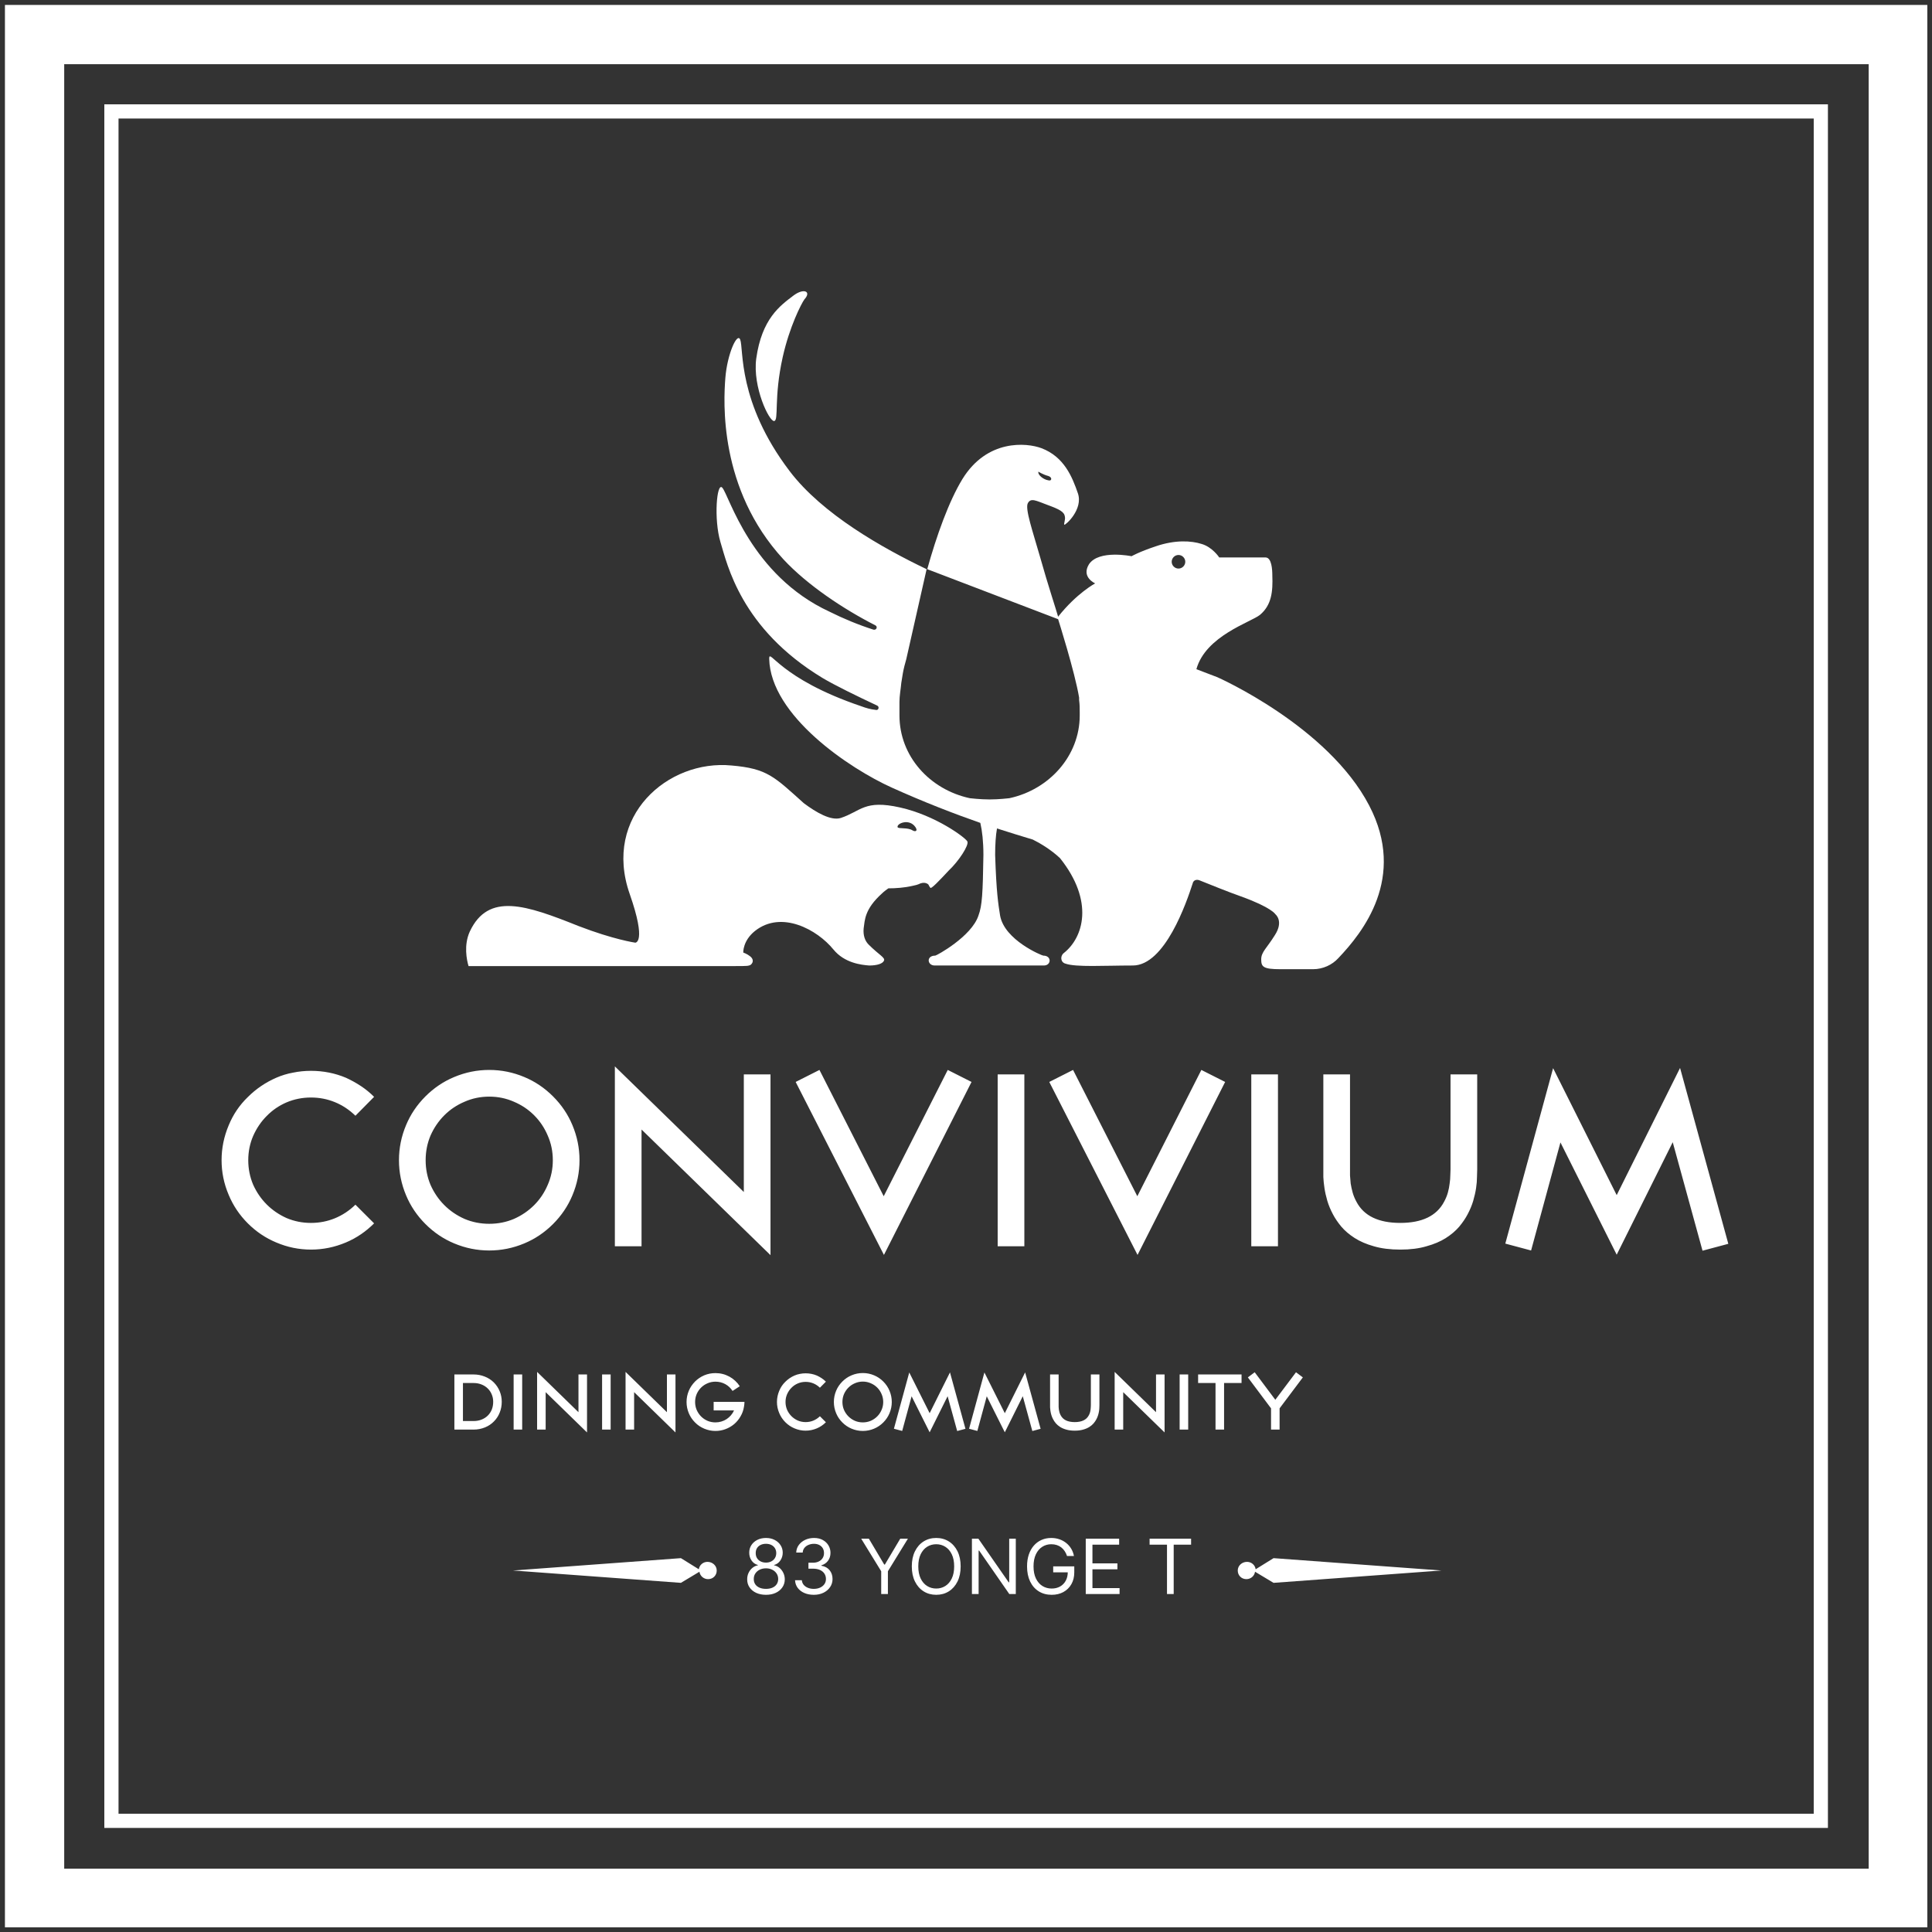 <?xml version="1.0" encoding="UTF-8"?> <svg xmlns="http://www.w3.org/2000/svg" xmlns:xlink="http://www.w3.org/1999/xlink" version="1.1" width="313" height="313" viewBox="0,0,256,256"><rect x="0" y="0" width="256" height="256" fill="#333333" stroke="none"/><g fill="#ffffff" fill-rule="nonzero" stroke="none" stroke-width="1" stroke-linecap="butt" stroke-linejoin="miter" stroke-miterlimit="10" stroke-dasharray="" stroke-dashoffset="0" font-family="none" font-weight="none" font-size="none" text-anchor="none" style="mix-blend-mode: normal"><g transform="translate(-0.012,-0.064) scale(0.818,0.818)"><path d="M50.386,202.496c-1.945,0 -3.818,-0.384 -5.619,-1.152c-1.729,-0.721 -3.265,-1.753 -4.61,-3.098c-1.345,-1.345 -2.377,-2.881 -3.097,-4.61c-0.768,-1.801 -1.153,-3.674 -1.153,-5.619c0,-1.945 0.384,-3.829 1.153,-5.654c0.72,-1.753 1.753,-3.278 3.097,-4.574c1.321,-1.321 2.857,-2.366 4.61,-3.134c0.888,-0.384 1.801,-0.66 2.737,-0.828c0.936,-0.192 1.897,-0.288 2.881,-0.288c1.993,0 3.878,0.372 5.655,1.116c0.84,0.384 1.645,0.828 2.413,1.333c0.768,0.504 1.489,1.092 2.161,1.765l-3.025,3.061c-0.985,-0.96 -2.089,-1.693 -3.314,-2.197c-1.225,-0.504 -2.521,-0.756 -3.89,-0.756c-1.393,0 -2.713,0.264 -3.962,0.792c-1.225,0.528 -2.293,1.261 -3.205,2.197c-0.912,0.912 -1.645,1.993 -2.197,3.241c-0.528,1.225 -0.792,2.534 -0.792,3.926c0,1.393 0.264,2.714 0.792,3.962c0.552,1.225 1.285,2.293 2.197,3.206c0.912,0.912 1.981,1.644 3.205,2.197c1.248,0.528 2.569,0.792 3.962,0.792c1.369,0 2.665,-0.252 3.89,-0.756c1.225,-0.505 2.329,-1.237 3.314,-2.197l3.025,3.025c-1.345,1.345 -2.869,2.377 -4.574,3.098c-1.825,0.768 -3.71,1.152 -5.655,1.152zM79.265,202.64c-1.969,0 -3.866,-0.384 -5.691,-1.152c-1.729,-0.721 -3.277,-1.765 -4.646,-3.134c-1.369,-1.369 -2.413,-2.917 -3.133,-4.646c-0.768,-1.825 -1.153,-3.722 -1.153,-5.691c0,-1.969 0.384,-3.865 1.153,-5.69c0.72,-1.729 1.765,-3.278 3.133,-4.647c1.369,-1.368 2.917,-2.413 4.646,-3.133c1.825,-0.768 3.722,-1.153 5.691,-1.153c1.969,0 3.866,0.385 5.691,1.153c1.729,0.72 3.277,1.765 4.646,3.133c1.369,1.369 2.413,2.918 3.133,4.647c0.768,1.825 1.153,3.721 1.153,5.69c0,1.969 -0.384,3.866 -1.153,5.691c-0.72,1.729 -1.765,3.277 -3.133,4.646c-1.369,1.369 -2.917,2.413 -4.646,3.134c-1.825,0.768 -3.722,1.152 -5.691,1.152zM79.265,177.717c-1.417,0 -2.749,0.276 -3.998,0.828c-1.249,0.528 -2.341,1.26 -3.278,2.197c-0.936,0.936 -1.681,2.029 -2.233,3.277c-0.528,1.249 -0.792,2.582 -0.792,3.998c0,1.417 0.264,2.75 0.792,3.998c0.552,1.249 1.297,2.341 2.233,3.278c0.936,0.936 2.029,1.68 3.278,2.233c1.249,0.528 2.581,0.792 3.998,0.792c1.417,0 2.749,-0.264 3.998,-0.792c1.249,-0.553 2.341,-1.297 3.277,-2.233c0.936,-0.937 1.669,-2.029 2.197,-3.278c0.552,-1.248 0.828,-2.581 0.828,-3.998c0,-1.416 -0.276,-2.749 -0.828,-3.998c-0.528,-1.248 -1.261,-2.341 -2.197,-3.277c-0.936,-0.937 -2.029,-1.669 -3.277,-2.197c-1.249,-0.552 -2.581,-0.828 -3.998,-0.828zM124.826,203.396l-20.89,-20.349v18.909h-4.322v-29.138l20.89,20.35v-19.053h4.322zM143.2,203.36l-14.299,-28.021l3.854,-1.945l10.409,20.458l10.373,-20.458l3.853,1.945zM165.946,201.956h-4.322v-27.841h4.322zM184.281,203.36l-14.298,-28.021l3.854,-1.945l10.408,20.458l10.373,-20.458l3.854,1.945zM207.028,201.956h-4.322v-27.841h4.322zM226.84,202.496c-1.633,0 -3.062,-0.18 -4.286,-0.54c-1.201,-0.336 -2.233,-0.781 -3.098,-1.333c-0.864,-0.552 -1.584,-1.164 -2.161,-1.837c-0.576,-0.696 -1.032,-1.368 -1.368,-2.017c-0.384,-0.72 -0.685,-1.44 -0.901,-2.161c-0.216,-0.744 -0.372,-1.44 -0.468,-2.089c-0.096,-0.648 -0.156,-1.236 -0.18,-1.764c0,-0.529 0,-0.937 0,-1.225v-15.415h4.322v15.415c0,0.24 0,0.564 0,0.972c0.024,0.385 0.06,0.817 0.108,1.297c0.072,0.456 0.18,0.949 0.324,1.477c0.144,0.504 0.348,0.996 0.613,1.476c1.2,2.282 3.565,3.422 7.095,3.422c3.529,0 5.895,-1.14 7.095,-3.422c0.264,-0.48 0.468,-0.972 0.612,-1.476c0.144,-0.528 0.241,-1.021 0.289,-1.477c0.072,-0.48 0.108,-0.912 0.108,-1.297c0.024,-0.408 0.036,-0.732 0.036,-0.972v-15.415h4.322v15.415c0,0.288 -0.012,0.696 -0.036,1.225c0,0.528 -0.048,1.116 -0.144,1.764c-0.096,0.649 -0.253,1.345 -0.469,2.089c-0.216,0.721 -0.516,1.441 -0.9,2.161c-0.336,0.649 -0.792,1.321 -1.369,2.017c-0.576,0.673 -1.296,1.285 -2.161,1.837c-0.864,0.552 -1.909,0.997 -3.133,1.333c-1.201,0.36 -2.617,0.54 -4.25,0.54zM261.898,203.324l-9.112,-18.188l-4.754,17.504l-4.178,-1.116l7.743,-28.418l10.301,20.566l10.265,-20.602l7.816,28.49l-4.178,1.116l-4.827,-17.576z"></path><path d="M76.727,231.654h-3.108v-8.931h3.108c0.632,0 1.228,0.111 1.791,0.335c0.562,0.215 1.055,0.531 1.479,0.947c0.416,0.416 0.736,0.894 0.959,1.433c0.223,0.539 0.335,1.109 0.335,1.71c0,0.616 -0.108,1.194 -0.324,1.733c-0.208,0.539 -0.516,1.016 -0.924,1.432c-0.408,0.424 -0.893,0.751 -1.456,0.982c-0.585,0.239 -1.205,0.359 -1.86,0.359zM75.006,230.267h1.722c0.47,0 0.897,-0.077 1.282,-0.231c0.393,-0.154 0.728,-0.366 1.005,-0.635c0.285,-0.278 0.504,-0.605 0.659,-0.982c0.154,-0.386 0.231,-0.809 0.231,-1.271c0,-0.439 -0.081,-0.844 -0.243,-1.213c-0.154,-0.37 -0.373,-0.69 -0.658,-0.959c-0.285,-0.278 -0.62,-0.489 -1.005,-0.636c-0.385,-0.154 -0.809,-0.231 -1.271,-0.231h-1.722zM84.602,231.654h-1.386v-8.931h1.386zM95.105,232.116l-6.701,-6.528v6.066h-1.386v-9.347l6.701,6.528v-6.112h1.386zM98.931,231.654h-1.386v-8.931h1.386zM109.434,232.116l-6.701,-6.528v6.066h-1.386v-9.347l6.701,6.528v-6.112h1.386zM115.906,231.873c-0.624,0 -1.229,-0.123 -1.814,-0.37c-0.57,-0.238 -1.067,-0.573 -1.49,-1.005c-0.439,-0.439 -0.775,-0.936 -1.006,-1.49c-0.246,-0.586 -0.369,-1.194 -0.369,-1.826c0,-0.631 0.123,-1.24 0.369,-1.825c0.116,-0.277 0.258,-0.539 0.428,-0.786c0.169,-0.246 0.362,-0.481 0.578,-0.704c0.423,-0.424 0.92,-0.759 1.49,-1.006c0.57,-0.238 1.175,-0.358 1.814,-0.358c0.816,0 1.575,0.193 2.276,0.578c0.339,0.185 0.647,0.408 0.924,0.67c0.285,0.262 0.532,0.555 0.74,0.878l-1.167,0.763c-0.308,-0.478 -0.705,-0.848 -1.19,-1.11c-0.486,-0.261 -1.013,-0.392 -1.583,-0.392c-0.455,0 -0.882,0.088 -1.283,0.265c-0.4,0.17 -0.751,0.405 -1.051,0.705c-0.293,0.293 -0.528,0.639 -0.705,1.04c-0.169,0.4 -0.254,0.828 -0.254,1.282c0,0.455 0.085,0.882 0.254,1.283c0.177,0.4 0.412,0.751 0.705,1.051c0.3,0.301 0.651,0.539 1.051,0.716c0.401,0.17 0.828,0.255 1.283,0.255c0.331,0 0.651,-0.047 0.959,-0.139c0.308,-0.092 0.593,-0.223 0.855,-0.393c0.262,-0.177 0.493,-0.381 0.693,-0.612c0.208,-0.239 0.377,-0.505 0.508,-0.797h-3.304v-1.387h4.991c0,0.07 -0.004,0.15 -0.011,0.243c0,0.092 -0.008,0.181 -0.024,0.266c-0.015,0.1 -0.03,0.2 -0.046,0.3c-0.085,0.539 -0.266,1.048 -0.543,1.525c-0.269,0.478 -0.612,0.897 -1.028,1.259c-0.431,0.362 -0.909,0.64 -1.433,0.832c-0.516,0.193 -1.055,0.289 -1.617,0.289zM130.517,231.827c-0.624,0 -1.225,-0.123 -1.803,-0.37c-0.554,-0.231 -1.047,-0.562 -1.478,-0.993c-0.432,-0.432 -0.763,-0.925 -0.994,-1.479c-0.246,-0.578 -0.37,-1.179 -0.37,-1.803c0,-0.623 0.124,-1.228 0.37,-1.813c0.231,-0.563 0.562,-1.052 0.994,-1.468c0.423,-0.423 0.916,-0.758 1.478,-1.005c0.285,-0.123 0.578,-0.212 0.879,-0.266c0.3,-0.061 0.608,-0.092 0.924,-0.092c0.639,0 1.244,0.119 1.814,0.358c0.269,0.123 0.527,0.266 0.774,0.428c0.246,0.161 0.477,0.35 0.693,0.566l-0.97,0.982c-0.316,-0.308 -0.671,-0.543 -1.063,-0.705c-0.393,-0.162 -0.809,-0.243 -1.248,-0.243c-0.447,0 -0.871,0.085 -1.271,0.255c-0.393,0.169 -0.736,0.404 -1.028,0.704c-0.293,0.293 -0.528,0.64 -0.705,1.04c-0.17,0.393 -0.254,0.813 -0.254,1.259c0,0.447 0.084,0.871 0.254,1.271c0.177,0.393 0.412,0.736 0.705,1.029c0.292,0.292 0.635,0.527 1.028,0.704c0.4,0.17 0.824,0.254 1.271,0.254c0.439,0 0.855,-0.08 1.248,-0.242c0.392,-0.162 0.747,-0.397 1.063,-0.705l0.97,0.971c-0.431,0.431 -0.92,0.762 -1.467,0.993c-0.586,0.247 -1.19,0.37 -1.814,0.37zM139.78,231.873c-0.631,0 -1.24,-0.123 -1.825,-0.37c-0.555,-0.231 -1.051,-0.566 -1.49,-1.005c-0.439,-0.439 -0.775,-0.936 -1.006,-1.49c-0.246,-0.586 -0.369,-1.194 -0.369,-1.826c0,-0.631 0.123,-1.24 0.369,-1.825c0.231,-0.555 0.567,-1.051 1.006,-1.49c0.439,-0.439 0.935,-0.775 1.49,-1.006c0.585,-0.246 1.194,-0.369 1.825,-0.369c0.632,0 1.24,0.123 1.826,0.369c0.554,0.231 1.051,0.567 1.49,1.006c0.439,0.439 0.774,0.935 1.005,1.49c0.247,0.585 0.37,1.194 0.37,1.825c0,0.632 -0.123,1.24 -0.37,1.826c-0.231,0.554 -0.566,1.051 -1.005,1.49c-0.439,0.439 -0.936,0.774 -1.49,1.005c-0.586,0.247 -1.194,0.37 -1.826,0.37zM139.78,223.878c-0.454,0 -0.882,0.089 -1.282,0.266c-0.401,0.169 -0.751,0.404 -1.051,0.705c-0.301,0.3 -0.54,0.65 -0.717,1.051c-0.169,0.4 -0.254,0.828 -0.254,1.282c0,0.455 0.085,0.882 0.254,1.283c0.177,0.4 0.416,0.751 0.717,1.051c0.3,0.301 0.65,0.539 1.051,0.716c0.4,0.17 0.828,0.255 1.282,0.255c0.455,0 0.882,-0.085 1.283,-0.255c0.4,-0.177 0.751,-0.415 1.051,-0.716c0.301,-0.3 0.535,-0.651 0.705,-1.051c0.177,-0.401 0.266,-0.828 0.266,-1.283c0,-0.454 -0.089,-0.882 -0.266,-1.282c-0.17,-0.401 -0.404,-0.751 -0.705,-1.051c-0.3,-0.301 -0.651,-0.536 -1.051,-0.705c-0.401,-0.177 -0.828,-0.266 -1.283,-0.266zM150.606,232.093l-2.923,-5.835l-1.525,5.615l-1.34,-0.358l2.484,-9.116l3.304,6.597l3.293,-6.608l2.507,9.138l-1.34,0.359l-1.549,-5.638zM162.78,232.093l-2.923,-5.835l-1.525,5.615l-1.34,-0.358l2.484,-9.116l3.304,6.597l3.293,-6.608l2.507,9.138l-1.341,0.359l-1.548,-5.638zM174.11,231.827c-0.523,0 -0.982,-0.058 -1.374,-0.173c-0.386,-0.108 -0.717,-0.251 -0.994,-0.428c-0.277,-0.177 -0.508,-0.373 -0.693,-0.589c-0.185,-0.224 -0.331,-0.439 -0.439,-0.647c-0.123,-0.231 -0.22,-0.462 -0.289,-0.693c-0.069,-0.239 -0.119,-0.462 -0.15,-0.67c-0.031,-0.208 -0.05,-0.397 -0.058,-0.567c0,-0.169 0,-0.3 0,-0.392v-4.945h1.386v4.945c0,0.077 0,0.181 0,0.312c0.008,0.123 0.02,0.261 0.035,0.416c0.023,0.146 0.058,0.304 0.104,0.473c0.046,0.162 0.112,0.32 0.196,0.474c0.386,0.732 1.144,1.097 2.276,1.097c1.133,0 1.891,-0.365 2.276,-1.097c0.085,-0.154 0.151,-0.312 0.197,-0.474c0.046,-0.169 0.077,-0.327 0.092,-0.473c0.023,-0.155 0.035,-0.293 0.035,-0.416c0.008,-0.131 0.011,-0.235 0.011,-0.312v-4.945h1.387v4.945c0,0.092 -0.004,0.223 -0.012,0.392c0,0.17 -0.015,0.359 -0.046,0.567c-0.031,0.208 -0.081,0.431 -0.15,0.67c-0.069,0.231 -0.166,0.462 -0.289,0.693c-0.108,0.208 -0.254,0.423 -0.439,0.647c-0.185,0.216 -0.416,0.412 -0.693,0.589c-0.277,0.177 -0.612,0.32 -1.005,0.428c-0.385,0.115 -0.84,0.173 -1.364,0.173zM188.661,232.116l-6.701,-6.528v6.066h-1.387v-9.347l6.701,6.528v-6.112h1.387zM192.487,231.654h-1.387v-8.931h1.387zM201.129,222.723v1.386h-2.83v7.545h-1.386v-7.545h-2.82v-1.386zM211.059,223.196l-3.767,5.015v3.443h-1.386v-3.443l-3.755,-5.015l1.109,-0.831l3.339,4.459l3.35,-4.459z"></path><path d="M128.514,47.978c-2.1,1.6 -5.1,3.7 -6,10.2c-0.6,4.6 2.1,10.2 2.9,10.1c0.8,-0.1 -0.1,-3.7 1.4,-10.4c1.1,-4.9 3,-8.6 3.5,-9.3c1.2,-1.3 -0.1,-1.9 -1.8,-0.6z"></path><path d="M221.814,130.578c-6.7,-12.9 -24.6,-20.8 -24.6,-20.8l-3.4,-1.3c1.5,-5.4 8.8,-7.6 10.3,-8.8c1.9,-1.6 2.1,-3.8 2,-6.4c0,-0.9 -0.1,-2.9 -1.1,-2.9c-1,0 -7.5,0 -7.5,0c0,0 -1.1,-1.7 -2.9,-2.2c-1.6,-0.5 -4.2,-0.7 -7.4,0.4c-2.7,0.9 -3.9,1.6 -3.9,1.6c0,0 -5.3,-1.1 -6.9,1.3c-1.3,2.1 1,3.1 1,3.1c0,0 -3,1.6 -6,5.4c-0.3,-1.1 -1.7,-5.3 -2.9,-9.6c-1.2,-4.2 -2.5,-7.9 -2,-8.8c0.5,-0.9 1.3,-0.4 3.2,0.3c1.9,0.7 2.7,1.1 2.8,1.9c0.1,0.5 -0.2,1.1 -0.1,1.3c0.2,0.1 3.1,-2.5 2.2,-5.1c-0.9,-2.6 -2.2,-5.9 -5.9,-7.3c-2.4,-0.9 -8.8,-1.5 -12.8,5c-2.2,3.6 -4.2,9.2 -5.7,14.6l21.2,8.1c0,0 2.7,8.5 3.4,12.7c0,0.1 0,0.2 0,0.4c0.1,0.7 0.1,1.3 0.1,2c0,0.2 0,0.3 0,0.5c0,6.5 -4.9,12 -11.4,13.4c-0.1,0 -1.6,0.2 -3.2,0.2c-1.6,0 -3.1,-0.2 -3.2,-0.2c-6.5,-1.4 -11.4,-6.8 -11.4,-13.4c0,-0.2 0,-0.3 0,-0.5c0,-0.5 0,-1.1 0,-1.7c0,-1 0.2,-2 0.3,-3.1c0.2,-1.3 0.3,-1.9 0.5,-2.7c0.1,-0.4 0.2,-0.7 0.3,-1.1l3.3,-14.6c-7.1,-3.4 -16.9,-8.9 -22.2,-15.9c-8.5,-11.2 -7.4,-19.8 -8,-21.3c-0.5,-1.2 -2.1,2.4 -2.4,6.2c-0.3,3.8 -1.1,18 9.4,29.4c3.9,4.2 9.8,8.1 14.9,10.7c0.4,0.2 0.2,0.8 -0.3,0.7c-2.5,-0.8 -4.9,-1.8 -7.1,-2.9c-12.8,-5.9 -16.3,-18.9 -17.4,-20.1c-0.9,-1 -1.4,5.1 -0.3,8.8c1.1,3.6 3.3,14 16.5,22c2,1.2 5.7,3 8.9,4.5c0.4,0.2 0.2,0.8 -0.2,0.7c-0.9,-0.1 -1.6,-0.3 -2.4,-0.6c-13.3,-4.5 -14.9,-9.5 -14.9,-7.7c0.2,9.2 13,17.8 19.9,20.9c5.1,2.3 10,4.2 14.3,5.7c0.3,1.3 0.5,3 0.5,5.2c-0.1,6.2 -0.2,8.2 -0.8,9.8c-1.1,3.4 -6.8,6.5 -7,6.5c-1.5,0 -1.3,1.6 -0.1,1.6c0.2,0 0.8,0 1,0c2.4,0 6.3,0 7.6,0c0.3,0 0.5,0 0.5,0c1.4,0 5.2,0 7.6,0c0.2,0 0.8,0 1,0c1.2,0 1.3,-1.6 -0.1,-1.6c-0.2,0 -6.3,-2.5 -7,-6.5c-0.3,-1.9 -0.6,-3.7 -0.8,-9.8c0,-1.7 0.1,-3.2 0.3,-4.3c2.2,0.7 4.1,1.3 5.8,1.8c1.4,0.7 3,1.7 4.4,3c5.6,7 3.8,12.9 0.6,15.4c-0.6,0.5 -0.5,1.5 0.3,1.7c1.7,0.6 6.3,0.3 10.9,0.3c5.2,0 8.7,-10.2 9.7,-13.3c0.1,-0.5 0.6,-0.7 1.1,-0.5c1.5,0.6 4.7,1.9 6.7,2.6c5,1.8 5.6,2.9 5.6,2.9c0,0 1.4,1.1 -0.1,3.4c-1.3,2.1 -2.2,2.7 -2.2,3.9c0,1.2 0.3,1.6 3.1,1.6h5.3c1.6,0 3.1,-0.7 4.1,-1.8c3.9,-4.1 11.1,-13 5,-24.7zM168.214,76.478c0,0 0.8,0.5 1.6,0.7c0.7,0.2 0.6,0.9 0,0.7c-0.7,-0.1 -1.7,-0.8 -1.6,-1.4zM190.914,92.178c-0.6,0 -1.1,-0.5 -1.1,-1.1c0,-0.6 0.5,-1.1 1.1,-1.1c0.6,0 1.1,0.5 1.1,1.1c0,0.6 -0.5,1.1 -1.1,1.1z"></path><path d="M124.095,258.416c-0.601,0 -1.132,-0.106 -1.593,-0.319c-0.458,-0.216 -0.816,-0.512 -1.073,-0.889c-0.256,-0.379 -0.383,-0.811 -0.38,-1.295c-0.003,-0.379 0.071,-0.73 0.223,-1.05c0.152,-0.324 0.359,-0.594 0.621,-0.81c0.266,-0.219 0.562,-0.358 0.889,-0.416v-0.052c-0.429,-0.111 -0.77,-0.352 -1.024,-0.723c-0.254,-0.373 -0.38,-0.798 -0.377,-1.273c-0.003,-0.455 0.113,-0.862 0.346,-1.221c0.233,-0.359 0.554,-0.642 0.963,-0.849c0.411,-0.208 0.88,-0.311 1.405,-0.311c0.519,0 0.983,0.103 1.392,0.311c0.408,0.207 0.729,0.49 0.962,0.849c0.237,0.359 0.356,0.766 0.359,1.221c-0.003,0.475 -0.132,0.9 -0.389,1.273c-0.254,0.371 -0.591,0.612 -1.011,0.723v0.052c0.324,0.058 0.615,0.197 0.875,0.416c0.26,0.216 0.467,0.486 0.622,0.81c0.154,0.32 0.233,0.671 0.236,1.05c-0.003,0.484 -0.134,0.916 -0.394,1.295c-0.257,0.377 -0.614,0.673 -1.072,0.889c-0.455,0.213 -0.982,0.319 -1.58,0.319zM124.095,257.454c0.405,0 0.756,-0.066 1.05,-0.197c0.295,-0.132 0.523,-0.317 0.683,-0.556c0.16,-0.24 0.242,-0.52 0.245,-0.841c-0.003,-0.338 -0.09,-0.637 -0.262,-0.897c-0.173,-0.26 -0.408,-0.464 -0.705,-0.613c-0.295,-0.148 -0.632,-0.223 -1.011,-0.223c-0.382,0 -0.724,0.075 -1.024,0.223c-0.298,0.149 -0.533,0.353 -0.705,0.613c-0.169,0.26 -0.252,0.559 -0.249,0.897c-0.003,0.321 0.074,0.601 0.232,0.841c0.16,0.239 0.389,0.424 0.687,0.556c0.297,0.131 0.65,0.197 1.059,0.197zM124.095,253.199c0.321,0 0.605,-0.064 0.853,-0.192c0.251,-0.129 0.448,-0.308 0.591,-0.539c0.143,-0.23 0.216,-0.5 0.219,-0.809c-0.003,-0.304 -0.074,-0.568 -0.214,-0.792c-0.141,-0.228 -0.335,-0.403 -0.583,-0.526c-0.248,-0.125 -0.536,-0.188 -0.866,-0.188c-0.336,0 -0.629,0.063 -0.88,0.188c-0.251,0.123 -0.445,0.298 -0.582,0.526c-0.137,0.224 -0.204,0.488 -0.201,0.792c-0.003,0.309 0.065,0.579 0.205,0.809c0.143,0.231 0.34,0.41 0.591,0.539c0.251,0.128 0.54,0.192 0.867,0.192zM131.847,258.416c-0.578,0 -1.093,-0.099 -1.545,-0.297c-0.449,-0.199 -0.807,-0.474 -1.072,-0.827c-0.263,-0.356 -0.406,-0.769 -0.429,-1.239h1.103c0.023,0.289 0.122,0.538 0.297,0.748c0.175,0.208 0.405,0.368 0.688,0.482c0.283,0.114 0.596,0.171 0.941,0.171c0.385,0 0.726,-0.068 1.024,-0.202c0.297,-0.134 0.531,-0.321 0.7,-0.56c0.169,-0.239 0.254,-0.516 0.254,-0.832c0,-0.329 -0.082,-0.62 -0.245,-0.871c-0.164,-0.253 -0.403,-0.452 -0.718,-0.595c-0.315,-0.143 -0.7,-0.214 -1.156,-0.214h-0.717v-0.963h0.717c0.356,0 0.669,-0.064 0.937,-0.193c0.271,-0.128 0.483,-0.309 0.635,-0.542c0.154,-0.234 0.232,-0.508 0.232,-0.823c0,-0.304 -0.067,-0.568 -0.202,-0.792c-0.134,-0.225 -0.324,-0.4 -0.569,-0.526c-0.242,-0.125 -0.528,-0.188 -0.857,-0.188c-0.31,0 -0.602,0.057 -0.876,0.171c-0.271,0.111 -0.493,0.273 -0.665,0.486c-0.172,0.21 -0.266,0.464 -0.28,0.761h-1.051c0.018,-0.47 0.159,-0.881 0.425,-1.234c0.265,-0.356 0.613,-0.633 1.042,-0.832c0.431,-0.198 0.906,-0.297 1.422,-0.297c0.554,0 1.03,0.112 1.427,0.337c0.397,0.222 0.702,0.515 0.915,0.88c0.213,0.364 0.319,0.758 0.319,1.181c0,0.505 -0.133,0.935 -0.398,1.291c-0.263,0.356 -0.62,0.603 -1.073,0.74v0.07c0.567,0.093 1.009,0.334 1.327,0.722c0.318,0.385 0.477,0.862 0.477,1.431c0,0.488 -0.133,0.925 -0.399,1.313c-0.262,0.386 -0.621,0.689 -1.076,0.911c-0.455,0.221 -0.973,0.332 -1.554,0.332zM139.519,249.33h1.243l2.486,4.185h0.105l2.486,-4.185h1.243l-3.239,5.27v3.694h-1.085v-3.694zM155.628,253.812c0,0.945 -0.171,1.762 -0.512,2.451c-0.342,0.689 -0.81,1.22 -1.405,1.593c-0.596,0.374 -1.275,0.56 -2.04,0.56c-0.764,0 -1.444,-0.186 -2.039,-0.56c-0.596,-0.373 -1.064,-0.904 -1.405,-1.593c-0.342,-0.689 -0.512,-1.506 -0.512,-2.451c0,-0.945 0.17,-1.762 0.512,-2.451c0.341,-0.688 0.809,-1.219 1.405,-1.593c0.595,-0.373 1.275,-0.56 2.039,-0.56c0.765,0 1.444,0.187 2.04,0.56c0.595,0.374 1.063,0.905 1.405,1.593c0.341,0.689 0.512,1.506 0.512,2.451zM154.577,253.812c0,-0.776 -0.13,-1.431 -0.389,-1.965c-0.257,-0.534 -0.606,-0.938 -1.046,-1.212c-0.438,-0.275 -0.928,-0.412 -1.471,-0.412c-0.543,0 -1.034,0.137 -1.475,0.412c-0.437,0.274 -0.786,0.678 -1.046,1.212c-0.257,0.534 -0.385,1.189 -0.385,1.965c0,0.776 0.128,1.431 0.385,1.965c0.26,0.534 0.609,0.938 1.046,1.213c0.441,0.274 0.932,0.411 1.475,0.411c0.543,0 1.033,-0.137 1.471,-0.411c0.44,-0.275 0.789,-0.679 1.046,-1.213c0.259,-0.534 0.389,-1.189 0.389,-1.965zM164.56,249.33v8.964h-1.05l-4.884,-7.038h-0.088v7.038h-1.085v-8.964h1.05l4.902,7.056h0.088v-7.056zM172.86,252.131c-0.097,-0.294 -0.224,-0.558 -0.381,-0.792c-0.155,-0.236 -0.34,-0.437 -0.556,-0.604c-0.213,-0.166 -0.455,-0.293 -0.726,-0.38c-0.272,-0.088 -0.569,-0.132 -0.893,-0.132c-0.531,0 -1.014,0.137 -1.449,0.412c-0.435,0.274 -0.78,0.678 -1.037,1.212c-0.257,0.534 -0.385,1.189 -0.385,1.965c0,0.776 0.129,1.431 0.389,1.965c0.26,0.534 0.611,0.938 1.055,1.213c0.443,0.274 0.942,0.411 1.497,0.411c0.513,0 0.966,-0.109 1.357,-0.328c0.393,-0.222 0.7,-0.534 0.919,-0.937c0.221,-0.405 0.332,-0.883 0.332,-1.431l0.333,0.07h-2.696v-0.963h3.414v0.963c0,0.738 -0.158,1.38 -0.473,1.926c-0.312,0.545 -0.744,0.968 -1.296,1.269c-0.548,0.298 -1.178,0.446 -1.89,0.446c-0.794,0 -1.491,-0.186 -2.092,-0.56c-0.598,-0.373 -1.065,-0.904 -1.401,-1.593c-0.332,-0.689 -0.499,-1.506 -0.499,-2.451c0,-0.709 0.095,-1.346 0.285,-1.912c0.192,-0.569 0.464,-1.054 0.814,-1.454c0.35,-0.399 0.764,-0.706 1.243,-0.919c0.478,-0.213 1.005,-0.319 1.58,-0.319c0.472,0 0.913,0.071 1.321,0.214c0.412,0.14 0.778,0.34 1.099,0.6c0.324,0.257 0.594,0.565 0.81,0.923c0.216,0.356 0.364,0.752 0.446,1.186zM175.892,258.294v-8.964h5.409v0.963h-4.324v3.029h4.044v0.963h-4.044v3.046h4.394v0.963zM186.234,250.293v-0.963h6.722v0.963h-2.818v8.001h-1.086v-8.001z"></path><path d="M114.614,253.078c-0.7,0 -1.3,0.5 -1.4,1.2l-2.9,-1.8l-27.2,2l27.2,2l3,-1.8c0.1,0.7 0.7,1.2 1.4,1.2c0.8,0 1.4,-0.6 1.4,-1.4c0,-0.8 -0.7,-1.4 -1.5,-1.4z"></path><path d="M202.015,253.078c0.7,0 1.3,0.5 1.4,1.2l2.9,-1.8l27.2,2l-27.2,2l-3,-1.8c-0.1,0.7 -0.7,1.2 -1.4,1.2c-0.8,0 -1.4,-0.6 -1.4,-1.4c0,-0.8 0.7,-1.4 1.5,-1.4z"></path><path d="M156.714,136.378c-0.3,-0.6 -5.1,-4.2 -10.9,-5.5c-5.8,-1.3 -6.3,0.6 -9.6,1.7c-1.6,0.5 -4,-0.9 -6,-2.4c-4.8,-4.3 -5.9,-5.6 -11.7,-6.1c-10.3,-1 -20.9,8.2 -16.5,20.8c2.8,8 0.9,7.9 0.9,7.9c0,0 -3.5,-0.5 -9.2,-2.7c-8.5,-3.4 -14.6,-5.5 -17.6,0.9c-1,2.2 -0.5,4.6 -0.2,5.6h41.7c2.3,0 3.6,0 3.7,-0.1c0.4,0 1.1,-0.8 0.2,-1.5c-0.5,-0.4 -1.1,-0.6 -1.1,-0.6c0,0 -0.1,-1.9 1.9,-3.5c4.3,-3.4 10.1,-0.2 12.7,3c1.8,2.2 4.5,2.5 5.8,2.6c1.3,0 2.2,-0.3 2.4,-0.8c0.2,-0.5 -0.8,-0.9 -2.5,-2.6c-0.6,-0.6 -0.9,-1.5 -0.8,-2.6c0.2,-1.3 0.1,-3.1 3,-5.7c0.3,-0.3 0.6,-0.5 1,-0.8c1.2,0 2.6,-0.1 3.9,-0.4c0.5,-0.1 0.9,-0.2 1.3,-0.4c0.9,-0.3 1.3,0.2 1.3,0.2c0.1,0.2 0.2,0.4 0.3,0.5c0.1,0.3 1.5,-1.2 3,-2.8c1.6,-1.5 3.3,-4.1 3,-4.7zM148.314,134.078c0.4,0.6 0,0.8 -0.5,0.5c-0.8,-0.5 -2.2,-0.2 -2.4,-0.5c-0.2,-0.6 1.9,-1.5 2.9,0z"></path><path d="M296.114,296.178h-279.2v-279.2h279.2zM19.214,293.878h274.6v-274.6h-274.6z"></path><path d="M312.214,312.278h-311.4v-311.4h311.4zM10.415,302.778h292.3v-292.3h-292.3z"></path></g></g></svg> 